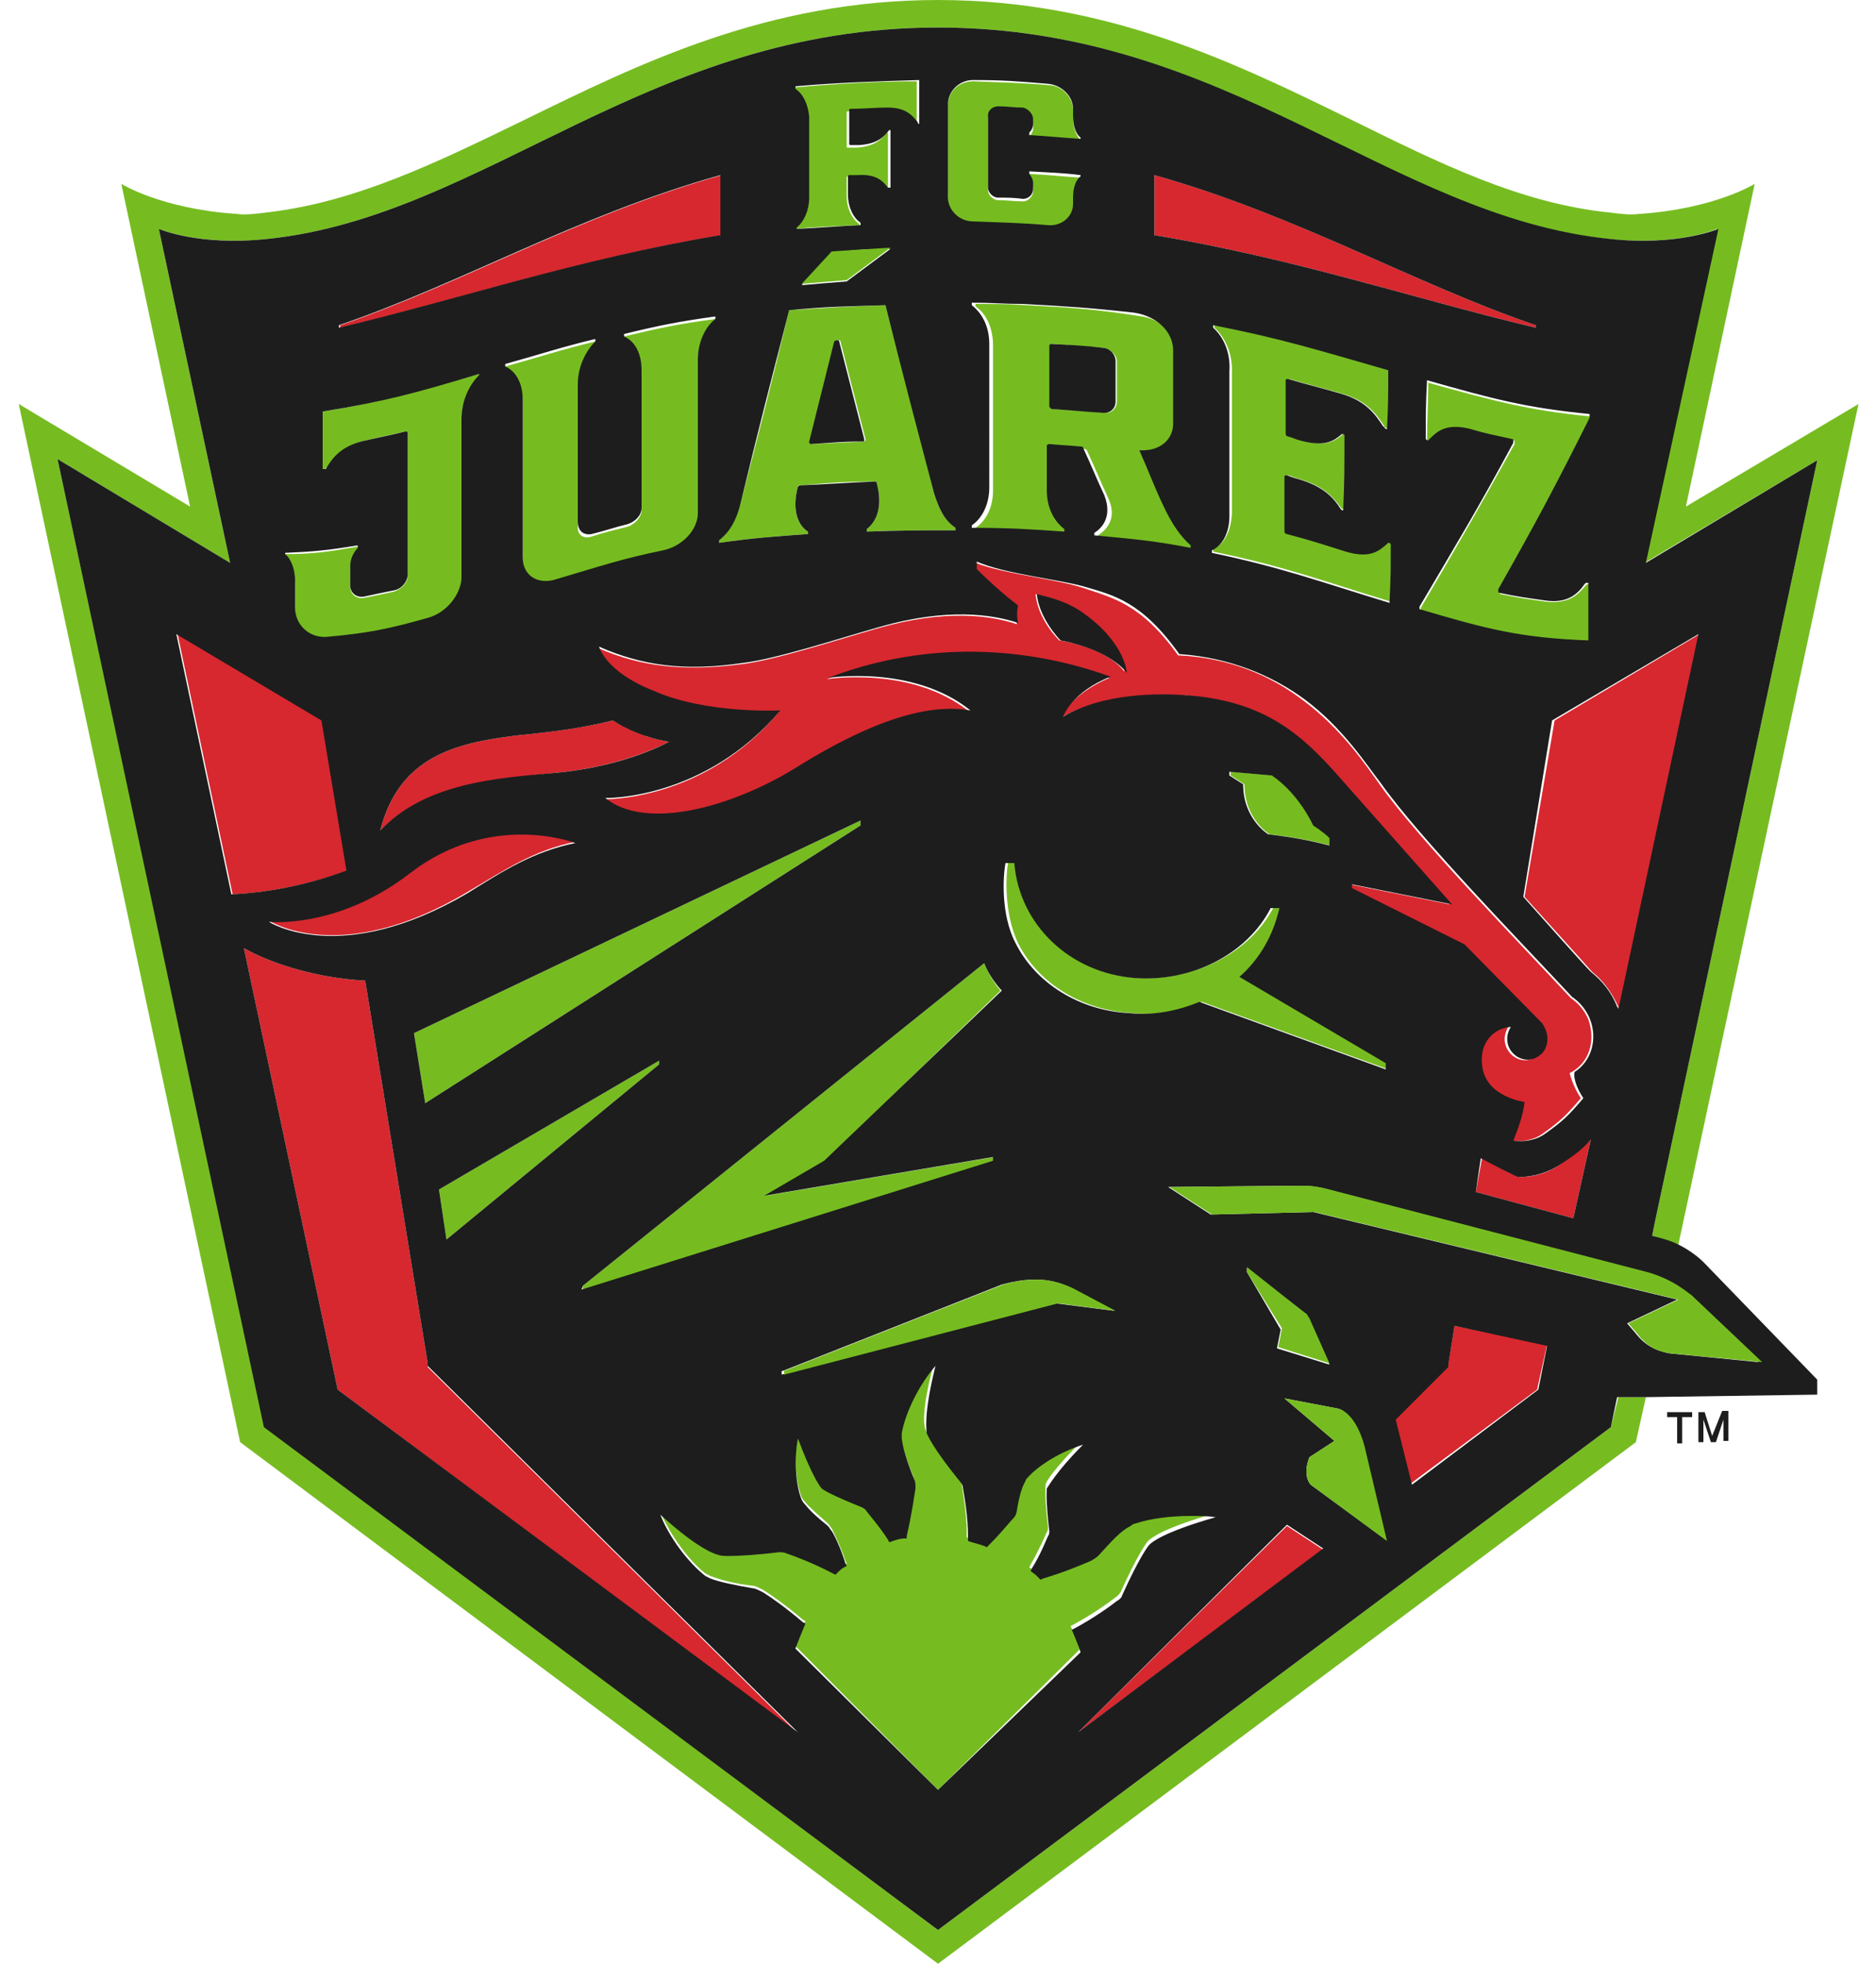 <?xml version="1.0" encoding="UTF-8"?> <!-- Generator: Adobe Illustrator 25.0.0, SVG Export Plug-In . SVG Version: 6.00 Build 0) --> <svg xmlns="http://www.w3.org/2000/svg" xmlns:xlink="http://www.w3.org/1999/xlink" version="1.1" id="Layer_1" x="0px" y="0px" viewBox="0 0 150 157" style="enable-background:new 0 0 150 157;" xml:space="preserve"> <style type="text/css"> .st0{fill:#76BC21;} .st1{fill:#D7282F;} .st2{fill:#1D1D1D;} </style> <g> <path class="st0" d="M128.8,114.1L75,154.3l-53.8-40.2L4.6,36.7L18.4,45l-5.7-26.7c0,0,3.3,1.4,8.7,0.8C38.8,17.3,51.8,2.2,75,2.2 s36.1,15.2,53.6,16.9c5.5,0.6,8.7-0.8,8.7-0.8L131.5,45l13.8-8.2l-13,61l-0.2,1c0.8,0.2,1.5,0.5,2.1,0.7l14.4-67.2l-13.8,8.2 l5.5-25.8c0,0-3.2,2-9.2,2.4c-0.8,0.1-1.5,0-2.3-0.1c-7.2-0.7-13.8-4-20.7-7.4C98.9,5.1,88.6,0,75,0S51.1,5.1,41.9,9.6 c-7,3.4-13.5,6.6-20.7,7.4c-0.8,0.1-1.6,0.2-2.3,0.1c-6-0.4-9.2-2.4-9.2-2.4l5.5,25.8L1.5,32.3l17.7,83L75,157l55.8-41.7l0.8-3.6 l-2.2,0L128.8,114.1z"></path> <path class="st1" d="M57.7,14c-11.4,3.2-20.8,8.7-30.5,12v0.2c9.7-2.3,19.1-5.5,30.5-7.4V14z"></path> <path class="st0" d="M63.6,18.2c0,0.1,0,0.1,0,0.1c2-0.2,3.1-0.2,5.1-0.3v-0.1c-0.6-0.4-1-1.3-1-2.2v-1.5c0-0.1,0.1-0.1,0.1-0.1 c0.3,0,0.4,0,0.7,0c1.5-0.1,2,0.5,2.4,1c0.1,0,0.1,0,0.1,0v-4.5c-0.1,0-0.1,0-0.1,0c-0.4,0.5-0.9,1.1-2.4,1.2c-0.3,0-0.4,0-0.7,0 c-0.1,0-0.1,0-0.1-0.1V9c0-0.1,0.1-0.1,0.1-0.1c1.2-0.1,1.8-0.1,3-0.1c1.4,0,2,0.6,2.4,1.2c0,0,0,0,0,0.1c0.1,0,0.1,0,0.1,0V6.5 c-3.3,0-6.6,0.2-9.9,0.5v0.1c0.6,0.4,1,1.3,1,2.2v6.6C64.6,16.8,64.2,17.7,63.6,18.2"></path> <path class="st0" d="M47.6,27.5v-0.2c-2.9,0.7-4.3,1.2-7.2,2v0.2c0.9,0.4,1.4,1.4,1.4,2.7c0,5,0,7.6,0,12.6c0,1.4,1.2,2.2,2.7,1.7 c3.4-1,5.1-1.6,8.5-2.3c1.5-0.3,2.8-1.6,2.8-3c0,0,0,0,0,0c0-4.9,0-7.4,0-12.3c0-1.3,0.5-2.5,1.4-3.2v-0.2 c-2.9,0.4-4.4,0.7-7.3,1.4v0.2c0.9,0.4,1.4,1.5,1.4,2.7c0,4.4,0,6.6,0,11c0,0.5-0.5,1.1-1.1,1.3c0,0,0,0,0,0 c-1.1,0.3-1.7,0.4-2.9,0.8c0,0,0,0,0,0c-0.6,0.2-1.1-0.1-1.1-0.7v-11C46.2,29.6,46.7,28.3,47.6,27.5"></path> <path class="st0" d="M97,43.9c0,0.1,0,0.1,0,0.2c5.8,1.2,8.6,2.3,14.2,4c0-1.9,0-2.8,0.1-4.7c-0.1,0-0.1,0-0.2-0.1c0,0,0,0-0.1,0.1 c-0.6,0.5-1.3,1.2-3.3,0.6l0,0c-1.9-0.6-2.8-0.9-4.7-1.4c-0.1,0-0.2-0.1-0.2-0.2c0-1.7,0-2.6,0-4.3c0-0.1,0.1-0.1,0.2-0.1 c0.4,0.1,0.5,0.2,0.9,0.3c2.1,0.6,2.8,1.6,3.4,2.4c0.1,0,0.1,0,0.2,0.1c0-2.4,0-3.6,0.1-6c-0.1,0-0.1,0-0.2-0.1 c-0.6,0.5-1.3,1.1-3.4,0.5c-0.4-0.1-0.5-0.2-0.9-0.3c-0.1,0-0.2-0.1-0.2-0.2c0-1.7,0-2.6,0-4.3c0-0.1,0.1-0.1,0.2-0.1 c1.7,0.5,2.6,0.7,4.3,1.2c2,0.6,2.7,1.7,3.3,2.6c0,0,0,0.1,0.1,0.1c0.1,0,0.1,0,0.2,0.1c0-1.9,0-2.8,0.1-4.7 c-5.5-1.6-8.3-2.5-14-3.6v0.2c0.9,0.8,1.4,2.1,1.4,3.3c0,4.7,0,7,0,11.6C98.4,42.5,97.9,43.5,97,43.9"></path> <path class="st0" d="M82.1,24.4c-1.6-0.1-2.5-0.1-4.1-0.1v0.2c0.9,0.6,1.4,1.8,1.4,3.1v11.6c0,1.3-0.5,2.4-1.4,3c0,0.1,0,0.1,0,0.2 c3,0.1,4.4,0.1,7.4,0.3c0-0.1,0-0.1,0-0.2c-0.9-0.7-1.4-1.9-1.4-3.1v-3.6c0-0.1,0.1-0.2,0.2-0.1c1,0.1,1.5,0.1,2.5,0.2 c0.1,0,0.1,0,0.2,0.1c0.7,1.5,1,2.3,1.7,3.8c0.8,1.7-0.2,2.6-0.8,3v0.2c3.1,0.3,4.6,0.4,7.7,1v-0.2c-0.8-0.7-1.6-1.8-2.2-3.2 c-0.8-1.8-1.2-2.7-1.9-4.4c1.7,0.2,2.7-1,2.7-2.1c0-2.4,0-3.5,0-5.9c0-1.4-1.3-2.7-2.8-2.9C87.5,24.7,85.7,24.6,82.1,24.4 C82.1,24.4,82.1,24.4,82.1,24.4 M84,27.6c0,0,0-0.1,0.1-0.1c0,0,0.1,0,0.1,0c1.6,0.1,2.4,0.2,4,0.3c0.6,0.1,1.1,0.6,1.1,1.1 c0,1.3,0,1.9,0,3.2c0,0.6-0.5,1-1.1,0.9c-1.6-0.2-2.4-0.2-4-0.3c0,0-0.1,0-0.1-0.1c0,0-0.1-0.1-0.1-0.1C84,30.5,84,29.6,84,27.6"></path> <path class="st0" d="M114.1,35.2c0.1,0,0.1,0,0.2,0.1c0,0,0,0,0.1-0.1c0.6-0.6,1.3-1.2,3.3-0.8c1.3,0.3,2,0.5,3.3,0.8 c0.1,0,0.1,0.1,0.1,0.1c0,0.1,0,0.1,0,0.2c-3,5.4-4.5,8-7.5,13.1c0,0.1,0,0.1,0,0.2c5.4,1.5,8.1,2.3,13.5,2.5c0-1.8,0-2.7,0-4.6 c-0.1,0-0.1,0-0.2,0c0,0,0,0-0.1,0.1c-0.6,0.7-1.3,1.5-3.2,1.3c-1.4-0.2-2.2-0.3-3.6-0.6c-0.1,0-0.1-0.1-0.1-0.1s0-0.1,0-0.2 c3-5.4,4.5-8.1,7.3-13.7v-0.2c-5-0.5-7.6-1.2-13-2.7C114.2,32.4,114.1,33.3,114.1,35.2"></path> <path class="st0" d="M23.6,48.7c0,1.4,1.2,2.5,2.7,2.3c3.1-0.3,4.7-0.7,7.9-1.5c1.5-0.4,2.7-1.9,2.7-3.3c0-5.1,0-7.6,0-12.6 c0-1.3,0.5-2.6,1.4-3.5v-0.2c-5,1.4-7.5,2.2-12.5,3v4.6c0.1,0,0.1,0,0.2,0c0,0,0-0.1,0.1-0.1c0.6-0.8,1.3-1.8,3.2-2.2 c1.2-0.3,1.8-0.4,3.1-0.7c0.1,0,0.2,0,0.2,0.1v11.4c0,0.6-0.5,1.1-1.1,1.3c-0.9,0.2-1.4,0.3-2.4,0.5c-0.6,0.1-1.1-0.3-1.1-0.9 c0-0.5,0-0.8,0-1.3c0-0.5,0.1-1,0.6-1.7c0-0.1,0-0.1,0-0.2c-2.3,0.4-3.5,0.6-5.8,0.6v0.2c0.4,0.3,0.8,1,0.8,2.2 C23.6,47.5,23.6,47.9,23.6,48.7"></path> <path class="st0" d="M57.5,43.4c2.8-0.4,4.2-0.5,7.1-0.7c0-0.1,0-0.1,0-0.2c-0.8-0.5-1.3-1.6-0.8-3.6c0-0.1,0.1-0.1,0.2-0.1 c2.4-0.2,3.5-0.3,5.9-0.3c0.1,0,0.2,0,0.2,0.1c0.5,1.9,0,3.1-0.8,3.7v0.2c2.8-0.1,4.3-0.1,7.1-0.1c0-0.1,0-0.1,0-0.2 c-0.9-0.6-1.3-1.5-1.7-2.7c-1.5-6.1-2.3-9.1-3.9-15.1c-3.1,0.1-4.6,0.2-7.7,0.4c-1.5,6.2-2.3,9.3-3.9,15.5 c-0.4,1.2-0.8,2.2-1.7,2.9C57.5,43.3,57.5,43.3,57.5,43.4 M66.8,27.3c0-0.1,0.1-0.1,0.2-0.1c0.1,0,0.2,0,0.2,0.1 c0.8,3.1,1.2,4.7,2,7.8c0,0,0,0.1,0,0.1c0,0-0.1,0.1-0.1,0.1c-1.6,0.1-2.4,0.1-4.1,0.2c-0.1,0-0.1,0-0.1,0c0,0,0-0.1,0-0.1 C65.5,32.1,65.9,30.5,66.8,27.3"></path> <path class="st1" d="M34.2,109l-5-30.6c-3.9-0.2-7.6-1.4-9.7-2.6l7.5,35.3l36.8,27.5l-29.6-29.3L34.2,109z"></path> <path class="st1" d="M25.8,57.6l-11.6-6.9l4.4,20.8c2.3-0.1,5.6-0.6,9.2-1.9L25.8,57.6z"></path> <polygon class="st1" points="86.2,138.5 105.8,123.9 102.9,122 "></polygon> <path class="st1" d="M121.9,71.7c1.8,2,4.8,5.3,5.4,6c0.9,0.7,1.6,1.7,2.1,2.8c0,0.1,0,0.1,0.1,0.2l6.4-30l-11.6,6.9L121.9,71.7z"></path> <polygon class="st1" points="115.8,109 115.7,109.2 111.5,113.4 112.8,118.6 122.9,111.1 123.7,107.5 116.3,106 "></polygon> <path class="st1" d="M121.5,94.1c-0.2,0-1.9-0.9-3-1.5l-0.5,2.7l7.8,2.1l1.4-6.3c-0.6,0.6-1.2,1.1-2.2,1.8 C124,93.7,122.8,94.1,121.5,94.1"></path> <path class="st1" d="M30.4,66.4c3.6-3.7,9.3-4.1,13.9-4.6c5.6-0.5,9.2-2.5,9.2-2.5c-1.9-0.3-3.3-1-4.5-1.7 c-2.4,0.6-4.8,0.9-7.7,1.2C36.4,59.4,31.9,60.5,30.4,66.4"></path> <path class="st1" d="M127,81.5c-0.3-0.7-0.8-1.3-1.4-1.7c-3.9-4.2-12.2-12.7-15.3-17.1c-1-1.4-3-4.4-6.1-6.7 c-2.6-2-5.9-3.4-9.9-3.6c0,0,0,0-0.1,0c-3-4.2-5.3-4.6-7.6-5.4c-2.1-0.7-6.3-1.1-8.6-2v0.6c0.7,0.7,2,2.1,3.3,2.9 c-0.1,0.5,0,0.9,0,1.4c-2.1-0.7-5.7-1.2-11,0.3c-3.5,1-8.4,2.6-11,2.9c-4.6,0.6-8.1,0.2-11.5-1.3c0,0,0.5,2,4.3,3.5c0,0,0,0,0,0 c4.2,1.9,10.2,1.6,10.2,1.6c-6,7.2-14,7-14,7c3.2,2.6,10,0.8,15.2-2.4c6.9-4.2,11.1-5,14-4.6c-4.6-3.7-11.4-2.6-11.4-2.6 c9.7-3.7,18.2-1.7,22.6-0.1c-3.1,1.3-3.9,3.2-3.9,3.2c3.2-1.9,7.7-1.9,10.1-1.8c6,0.6,9,3.3,11.7,6.2l9.3,10.5l-8-1.6v0.3l9,4.5 l6.2,6.3c0.9,1.2,0.1,2.3,0.1,2.3c-1.4,1.7-3.7-0.2-2.6-2c-1.5,0.1-2.5,1.3-2.3,3c0.3,2.6,3.4,3,3.4,3c-0.1,1-0.5,2.1-0.9,3.1 c0.8,0.1,1.8,0,2.6-0.6c1.4-1,1.9-1.5,3-2.8c-0.6-0.9-0.8-1.7-0.9-2C127.1,85,127.6,83.2,127,81.5 M84.7,51.2c0,0-1.7-1.6-1.9-3.7 c1.3,0.3,2.6,0.7,3.7,1.5c3.4,2.4,3.4,4.7,3.4,4.7S88.8,51.9,84.7,51.2"></path> <path class="st1" d="M21.5,73.6c0,0,5.7,3.8,15.9-2.3c2.9-1.7,5.2-3.3,8.6-4c0,0-6.7-2.7-13.2,2.4C27,74.3,21.5,73.6,21.5,73.6"></path> <path class="st0" d="M96.1,80.1l14.9,5.4V85l-11.7-6.9c1.5-1.4,2.6-3.3,3.2-5.5l0,0h-0.7c-1.9,3.6-6.3,5.8-10.8,5.6 c-5.3-0.3-9.3-4.3-9.7-9.2h-0.7c-0.2,1.1-0.3,4.1,0.8,6.4c1.6,3.2,5.1,5.4,9.2,5.6C92.5,81.2,94.4,80.8,96.1,80.1"></path> <path class="st0" d="M101.5,66.7c2.6,0.3,4.1,0.7,4.9,0.9V67c-0.6-0.5-1.3-1-1.3-1s-1.1-2.5-3.3-4l-3.4-0.3V62l1.1,0.7 C99.5,65.5,101.5,66.7,101.5,66.7"></path> <polygon class="st0" points="68.8,66 68.8,65.6 33.1,82.6 34,88.2 "></polygon> <polygon class="st0" points="52.7,85.1 52.7,84.8 35.1,95.1 35.7,99.1 "></polygon> <path class="st0" d="M85.6,130l0.2-0.1c1.5-0.8,2.9-1.8,3.4-2.2c0.2-0.1,0.3-0.3,0.4-0.4c1.4-3.1,2.1-4,2.2-4.1 c0.2-0.2,1.1-1,5.3-2.2c-0.6-0.1-1.2-0.1-2-0.1c-1.6,0-3.2,0.2-4.4,0.6c-0.1,0-0.3,0.2-0.4,0.2c-0.7,0.5-1.4,1.2-2.6,2.4 c-0.1,0.1-0.4,0.3-0.6,0.4c-0.7,0.3-2.1,0.9-3.8,1.4l-0.2,0.1l-0.1-0.1c-0.1-0.1-0.2-0.2-0.3-0.3l-0.4-0.3l0.1-0.2 c0.7-1.2,1.2-2.4,1.3-2.6c0.1-0.1,0.1-0.4,0.1-0.4c-0.3-2.5-0.2-3.2-0.2-3.4c0-0.2,0.7-1.3,2.9-3.5c-1.9,0.7-3.6,1.7-4.4,2.6 c0,0-0.1,0.2-0.2,0.3c-0.3,0.5-0.4,1.2-0.7,2.4c0,0.1-0.1,0.3-0.2,0.5c-0.3,0.3-1,1.3-2,2.2l-0.2,0.2l-0.2-0.1 c-0.3-0.1-0.6-0.2-1-0.3l-0.3-0.1v-0.3c0-1.6-0.3-3.2-0.4-3.9c0-0.2-0.1-0.4-0.2-0.5c-2.2-2.7-2.6-3.7-2.7-3.9 c-0.1-0.2-0.4-1.4,0.7-5.4c-1.3,1.5-2.4,3.7-2.7,5.4c0,0.1,0,0.3,0,0.4c0.1,0.8,0.4,1.8,1,3.3c0,0.1,0.1,0.5,0.1,0.7 c-0.1,0.6-0.2,2-0.7,3.8l0,0.2l-0.2,0c-0.3,0.1-0.6,0.2-0.9,0.2l-0.3,0.1L71,123c-0.7-1.1-1.5-2.1-1.8-2.4 c-0.1-0.1-0.3-0.2-0.3-0.3c-2.5-1-3.1-1.4-3.2-1.5l0,0c-0.2-0.2-0.9-1.2-1.9-4c-0.3,1.6-0.2,3.7,0.3,4.9c0,0,0.1,0.2,0.2,0.3 c0.4,0.5,1,1,1.9,1.8c0.1,0.1,0.2,0.3,0.3,0.4c0.2,0.4,0.7,1.4,1.1,2.6l0.1,0.2l-0.2,0.1c-0.2,0.2-0.4,0.3-0.5,0.4l-0.2,0.2 l-0.2-0.1c-1.5-0.8-3.1-1.4-3.7-1.6c-0.2-0.1-0.4-0.1-0.6-0.1c-1.7,0.2-3.1,0.3-4,0.3c-0.3,0-0.7,0-0.9-0.1c-0.1,0-1.3-0.3-4.6-3.2 c0.8,1.8,2.2,3.8,3.6,4.9c0,0,0.2,0.1,0.4,0.2c0.8,0.3,1.8,0.6,3.5,0.8c0.1,0,0.5,0.2,0.7,0.3c0.5,0.3,1.8,1.2,3.2,2.4l0.2,0.1 c0,0-0.7,1.6-0.8,2L75,143.1l11.4-11.3C86.3,131.4,85.6,130,85.6,130"></path> <path class="st0" d="M79.5,92.5l-18.3,3.1l4.8-2.8L80,79.2C79,78,78.7,77,78.7,77l-32.1,25.8v0.4l32.9-10.3V92.5z"></path> <path class="st0" d="M77.8,17.9c2.4,0.1,3.6,0.1,6,0.3c1.1,0.1,2-0.7,2-1.7v-0.6c0-0.9,0.3-1.4,0.6-1.6v-0.1 c-1.6-0.1-2.4-0.2-4.1-0.3v0.2c0.4,0.4,0.3,0.8,0.3,1.2c0,0.4-0.4,0.8-0.8,0.8c-0.8,0-1.2-0.1-2-0.1c-0.4,0-0.8-0.4-0.8-0.8V9.5 c0-0.4,0.4-0.7,0.8-0.7h0c0.8,0,1.2,0,2,0.1c0.4,0,0.8,0.4,0.8,0.9c0,0.4,0.1,0.7-0.3,1.1V11c1.6,0.1,2.4,0.1,4.1,0.3v-0.1 c-0.3-0.3-0.6-0.9-0.6-1.7V8.8c0-1-0.9-2-2-2c-2.4-0.2-3.6-0.2-6-0.3c-1.1,0-2,0.8-2,1.9V16C75.8,17.1,76.7,17.9,77.8,17.9"></path> <path class="st1" d="M122.8,26c-9.7-3.3-19.1-8.8-30.5-12v4.8c11.4,1.9,20.8,5.1,30.5,7.4V26z"></path> <path class="st2" d="M64.9,35.5c1.6-0.1,2.4-0.2,4.1-0.2c0.1,0,0.1,0,0.1-0.1c0,0,0-0.1,0-0.1c-0.8-3.1-1.2-4.7-2-7.8 c0-0.1-0.1-0.1-0.2-0.1s-0.2,0.1-0.2,0.1c-0.8,3.2-1.2,4.8-2,8c0,0,0,0.1,0,0.1C64.8,35.5,64.8,35.5,64.9,35.5"></path> <path class="st2" d="M84.1,32.7c1.6,0.1,2.4,0.2,4,0.3c0.6,0.1,1.1-0.3,1.1-0.9c0-1.3,0-1.9,0-3.2c0-0.6-0.5-1.1-1.1-1.1 c-1.6-0.2-2.4-0.2-4-0.3c0,0-0.1,0-0.1,0c0,0-0.1,0.1-0.1,0.1c0,2,0,3,0,4.9c0,0,0,0.1,0.1,0.1C84,32.7,84.1,32.7,84.1,32.7"></path> <path class="st2" d="M134.2,99.5c-0.6-0.3-1.3-0.5-2.1-0.7l0.2-1l13-61L131.6,45l5.8-26.7c0,0-3.3,1.4-8.7,0.8 C111.1,17.3,98.2,2.2,75,2.2S38.8,17.3,21.4,19.1c-5.5,0.6-8.7-0.8-8.7-0.8L18.4,45L4.6,36.7l16.5,77.4L75,154.3l53.8-40.2l0.5-2.4 l2.2,0l13.8-0.2v-1.2l-9.1-9.4C135.9,100.6,135.2,100,134.2,99.5 M135.8,50.7l-6.4,30c0-0.1,0-0.1-0.1-0.2 c-0.4-1.1-1.2-2.1-2.1-2.8c-0.7-0.7-3.7-4.1-5.4-6l2.3-14.1L135.8,50.7z M126.6,87.8c-1.2,1.4-1.6,1.8-3,2.8 c-0.8,0.6-1.8,0.7-2.6,0.6c0.4-1,0.8-2.1,0.9-3.1c0,0-3.2-0.4-3.4-3c-0.2-1.7,0.9-2.9,2.3-3c-1.1,1.8,1.2,3.6,2.6,2 c0,0,0.8-1-0.1-2.3l-6.2-6.3l-9-4.5v-0.3l8,1.6l-9.3-10.5c-2.7-3-5.6-5.7-11.7-6.2c-2.5-0.2-6.9-0.2-10.1,1.7c0,0,0.7-2,3.8-3.2 c-4.4-1.6-12.9-3.6-22.6,0.1c0,0,6.8-1.1,11.4,2.6c-2.9-0.5-7.1,0.3-14,4.6c-5.2,3.2-12,5-15.2,2.4c0,0,7.9,0.2,14-7 c0,0-6,0.3-10.2-1.6c0,0,0,0,0,0c-3.8-1.5-4.3-3.5-4.3-3.5c3.4,1.5,6.8,2,11.5,1.3c2.6-0.3,7.5-1.9,11-2.9c5.3-1.5,8.9-1,11-0.3 c-0.1-0.5-0.1-0.9,0-1.4c-1.2-0.9-2.6-2.2-3.3-2.9v-0.6c2.3,1,6.5,1.4,8.6,2c2.4,0.7,4.6,1.2,7.6,5.4c0,0,0.1,0,0.1,0 c4,0.3,7.3,1.7,9.9,3.6c3.1,2.3,5,5.3,6.1,6.7c3.1,4.4,11.4,12.9,15.3,17.1c0.6,0.4,1.1,1,1.4,1.7c0.7,1.7,0.1,3.5-1.2,4.3 C125.8,86.1,126,86.9,126.6,87.8 M127.2,91.1l-1.4,6.3l-7.8-2.1l0.4-2.7c1.1,0.6,2.9,1.5,3,1.5c1.3,0,2.5-0.4,3.5-1.1 C126,92.3,126.6,91.8,127.2,91.1 M47.3,42.7C47.3,42.7,47.3,42.7,47.3,42.7c1.2-0.3,1.7-0.5,2.9-0.8c0,0,0,0,0,0 c0.6-0.2,1.1-0.7,1.1-1.3c0-4.4,0-6.6,0-11c0-1.3-0.5-2.3-1.4-2.7v-0.2c2.9-0.7,4.4-1,7.3-1.4v0.2c-0.9,0.7-1.4,2-1.4,3.2 c0,4.9,0,7.4,0,12.3c0,0,0,0,0,0c0,1.4-1.3,2.7-2.8,3c-3.4,0.7-5.1,1.3-8.5,2.3c-1.5,0.5-2.7-0.3-2.7-1.7c0-5,0-7.6,0-12.6 c0-1.3-0.5-2.3-1.4-2.7v-0.2c2.9-0.8,4.3-1.3,7.2-2v0.2c-0.9,0.9-1.4,2.2-1.4,3.4v11C46.2,42.5,46.7,42.8,47.3,42.7 M41.3,58.8 c3-0.3,5.3-0.6,7.7-1.2c1.1,0.7,2.6,1.4,4.5,1.7c0,0-3.5,2-9.2,2.5c-4.6,0.4-10.3,0.8-13.9,4.6C31.9,60.5,36.4,59.4,41.3,58.8 M32.8,69.8c6.5-5,13.2-2.4,13.2-2.4c-3.4,0.7-5.7,2.2-8.6,4c-10.2,6-15.9,2.3-15.9,2.3S27,74.3,32.8,69.8 M68.8,65.6V66L34,88.2 l-0.9-5.6L68.8,65.6z M52.7,84.8v0.3l-17,14l-0.6-4L52.7,84.8z M46.6,102.8L78.7,77c0,0,0.3,1,1.4,2.2L65.9,92.8l-4.8,2.8l18.3-3.1 v0.3l-32.9,10.3L46.6,102.8L46.6,102.8z M62.6,109.6l17.5-6.9c2.6-0.7,4.2-0.4,5.6,0.3l3.4,1.8l-4.7-0.6l-21.9,5.7V109.6z M81.2,75.4c-1.2-2.3-1-5.4-0.8-6.4h0.7c0.4,4.9,4.4,8.8,9.7,9.2c4.5,0.3,8.9-1.9,10.8-5.6h0.7l0,0c-0.5,2.2-1.6,4.1-3.2,5.5 l11.7,6.9v0.5l-14.9-5.4c-1.7,0.7-3.6,1.1-5.6,0.9C86.3,80.8,82.8,78.6,81.2,75.4 M98.3,62v-0.3l3.4,0.3c2.2,1.5,3.3,4,3.3,4 s0.8,0.5,1.3,1v0.6c-0.8-0.2-2.3-0.6-4.9-0.9c0,0-2-1.2-2-4L98.3,62z M97,26.2V26c5.6,1.1,8.4,2,14,3.6c0,1.9,0,2.8-0.1,4.7 c-0.1,0-0.1,0-0.2-0.1c0,0,0-0.1-0.1-0.1c-0.6-0.9-1.3-2-3.3-2.6c-1.7-0.5-2.6-0.7-4.3-1.2c-0.1,0-0.2,0-0.2,0.1c0,1.7,0,2.6,0,4.3 c0,0.1,0.1,0.2,0.2,0.2c0.4,0.1,0.5,0.2,0.9,0.3c2.1,0.6,2.8,0,3.4-0.5c0.1,0,0.1,0,0.2,0.1c0,2.4,0,3.6-0.1,6 c-0.1,0-0.1,0-0.2-0.1c-0.5-0.8-1.3-1.8-3.4-2.4c-0.4-0.1-0.6-0.2-0.9-0.3c-0.1,0-0.2,0-0.2,0.1c0,1.7,0,2.6,0,4.4 c0,0.1,0.1,0.2,0.2,0.2c1.9,0.5,2.8,0.8,4.7,1.4l0,0c2,0.6,2.7-0.1,3.3-0.6c0,0,0,0,0.1-0.1c0.1,0,0.1,0,0.2,0.1 c0,1.9,0,2.8-0.1,4.7c-5.6-1.7-8.5-2.8-14.2-4c0-0.1,0-0.1,0-0.2c0.9-0.4,1.4-1.5,1.4-2.7c0-4.7,0-7,0-11.6 C98.4,28.3,97.9,27,97,26.2 M127.1,33.4c-2.8,5.6-4.3,8.4-7.3,13.7c0,0,0,0.1,0,0.2c0,0.1,0.1,0.1,0.1,0.1c1.4,0.3,2.2,0.4,3.6,0.6 c1.9,0.3,2.7-0.6,3.2-1.3c0,0,0,0,0.1-0.1c0.1,0,0.1,0,0.2,0c0,1.8,0,2.7,0,4.6c-5.4-0.2-8.1-0.9-13.5-2.5c0-0.1,0-0.1,0-0.2 c3-5.1,4.6-7.7,7.5-13.1c0,0,0-0.1,0-0.2c0-0.1-0.1-0.1-0.1-0.1c-1.3-0.3-2-0.4-3.3-0.8c-2-0.5-2.7,0.2-3.3,0.8c0,0,0,0-0.1,0.1 c-0.1,0-0.1,0-0.2-0.1c0-1.9,0-2.8,0.1-4.7c5.3,1.5,7.9,2.2,13,2.7L127.1,33.4L127.1,33.4z M92.3,14c11.4,3.2,20.8,8.7,30.5,12v0.2 c-9.7-2.3-19.1-5.5-30.5-7.4V14z M93.8,28c0,2.4,0,3.5,0,5.9c0,1.1-0.9,2.2-2.7,2.1c0.8,1.8,1.1,2.7,1.9,4.4 c0.7,1.5,1.4,2.5,2.2,3.2v0.2c-3.1-0.6-4.6-0.7-7.7-1v-0.2c0.5-0.3,1.5-1.2,0.8-3c-0.7-1.5-1-2.3-1.7-3.8c0-0.1-0.1-0.1-0.2-0.1 c-1-0.1-1.5-0.1-2.5-0.2c-0.1,0-0.2,0.1-0.2,0.1v3.6c0,1.3,0.5,2.4,1.4,3.1c0,0.1,0,0.1,0,0.2c-2.9-0.2-4.4-0.3-7.4-0.3 c0-0.1,0-0.1,0-0.2c0.9-0.6,1.4-1.8,1.4-3V27.5c0-1.3-0.5-2.4-1.4-3.1v-0.2c1.7,0,2.5,0.1,4.1,0.1c0,0,0,0,0,0 c3.6,0.2,5.3,0.3,8.9,0.7C92.6,25.3,93.8,26.6,93.8,28 M75.8,8.3c0-1,0.9-1.9,2-1.9c2.4,0,3.6,0.1,6,0.3c1.1,0.1,2,1,2,2v0.6 c0,0.9,0.3,1.5,0.6,1.7v0.1c-1.6-0.1-2.4-0.2-4.1-0.3v-0.2c0.4-0.4,0.3-0.8,0.3-1.1c0-0.4-0.4-0.8-0.8-0.9c-0.8,0-1.2-0.1-2-0.1h0 c-0.4,0-0.8,0.3-0.8,0.7V15c0,0.4,0.4,0.8,0.8,0.8c0.8,0,1.2,0,2,0.1c0.4,0,0.8-0.3,0.8-0.8c0-0.4,0.1-0.7-0.3-1.2v-0.2 c1.6,0.1,2.5,0.1,4.1,0.3v0.1c-0.3,0.2-0.6,0.8-0.6,1.6v0.6c0,1-0.9,1.8-2,1.7c-2.4-0.2-3.6-0.2-6-0.3c-1.1,0-2-0.9-2-1.9L75.8,8.3 L75.8,8.3z M63.6,7.1V6.9c3.3-0.3,6.6-0.4,9.9-0.5v3.5c-0.1,0-0.1,0-0.1,0c0,0,0,0,0-0.1c-0.4-0.5-0.9-1.2-2.4-1.2 c-1.2,0-1.8,0.1-3,0.1c-0.1,0-0.1,0.1-0.1,0.1v2.7c0,0.1,0.1,0.1,0.1,0.1c0.3,0,0.4,0,0.7,0c1.5-0.1,2-0.7,2.4-1.2 c0.1,0,0.1,0,0.1,0V15C71,15,71,15,71,15c-0.4-0.5-0.9-1.1-2.4-1c-0.3,0-0.4,0-0.7,0c-0.1,0-0.1,0.1-0.1,0.1v1.5 c0,0.9,0.4,1.8,1,2.2V18c-2.1,0.1-3.1,0.2-5.1,0.3c0-0.1,0-0.1,0-0.1c0.6-0.5,1-1.4,1-2.4V9.3C64.6,8.3,64.2,7.5,63.6,7.1 M71.2,19.9l-3.5,2.6c-1.3,0.1-2.5,0.2-3.6,0.3l2.4-2.6C68,20,69.5,19.9,71.2,19.9 M59.2,40.3c1.5-6.2,2.3-9.3,3.9-15.5 c3.1-0.3,4.6-0.3,7.7-0.4c1.5,6,2.3,9,3.9,15.1c0.4,1.2,0.8,2.1,1.7,2.7c0,0.1,0,0.1,0,0.2c-2.8,0-4.3,0-7.1,0.1v-0.2 c0.8-0.6,1.3-1.8,0.8-3.7c0-0.1-0.1-0.1-0.2-0.1c-2.4,0.1-3.5,0.2-5.9,0.3c-0.1,0-0.2,0.1-0.2,0.1c-0.5,1.9,0,3.1,0.8,3.6 c0,0.1,0,0.1,0,0.2c-2.8,0.2-4.3,0.3-7.1,0.7c0-0.1,0-0.1,0-0.2C58.4,42.5,58.9,41.5,59.2,40.3 M27.1,26c9.7-3.3,19.1-8.8,30.5-12 v4.8c-11.4,1.9-20.8,5.1-30.5,7.4V26z M22.8,44.2c2.3-0.1,3.4-0.2,5.8-0.6c0,0.1,0,0.1,0,0.2C28,44.5,28,45,28,45.5 c0,0.5,0,0.8,0,1.3c0,0.6,0.5,1,1.1,0.9c0.9-0.2,1.4-0.3,2.4-0.5c0.6-0.1,1.1-0.7,1.1-1.3V34.6c0-0.1-0.1-0.1-0.2-0.1 c-1.2,0.3-1.8,0.4-3.1,0.7c-2,0.4-2.7,1.4-3.2,2.2c0,0,0,0.1-0.1,0.1c-0.1,0-0.1,0-0.2,0v-4.6c5-0.8,7.5-1.5,12.5-3V30 c-0.9,0.9-1.4,2.2-1.4,3.5c0,5.1,0,7.6,0,12.6c0,1.4-1.2,2.9-2.7,3.3c-3.2,0.9-4.7,1.2-7.9,1.5c-1.5,0.2-2.7-0.9-2.7-2.3 c0-0.9,0-1.3,0-2.1c0-1.1-0.4-1.9-0.8-2.2L22.8,44.2L22.8,44.2z M14.1,50.7l11.6,6.9l2,12c-3.5,1.3-6.8,1.8-9.2,1.9L14.1,50.7z M27,111.1l-7.5-35.3c2.1,1.2,5.8,2.4,9.7,2.6l5,30.6l0,0.2l29.6,29.3L27,111.1z M75,143.1l-11.4-11.3c0.1-0.3,0.8-2,0.8-2 l-0.2-0.1c-1.4-1.2-2.7-2.1-3.2-2.4c-0.2-0.1-0.6-0.3-0.7-0.3c-1.7-0.3-2.7-0.5-3.5-0.8c-0.2-0.1-0.4-0.2-0.4-0.2 c-1.4-1.1-2.9-3.1-3.6-4.9c3.3,3,4.6,3.2,4.6,3.2c0.2,0.1,0.6,0.1,0.9,0.1c0.9,0,2.3-0.1,4-0.3c0.2,0,0.4,0,0.6,0.1 c0.6,0.2,2.2,0.8,3.7,1.6l0.2,0.1l0.2-0.2c0.1-0.1,0.3-0.3,0.5-0.4l0.2-0.1l-0.1-0.2c-0.4-1.3-0.9-2.3-1.1-2.6 c-0.1-0.1-0.2-0.3-0.3-0.4c-1-0.8-1.5-1.3-1.9-1.8c-0.1-0.1-0.2-0.3-0.2-0.3c-0.5-1.2-0.6-3.3-0.3-4.9c1,2.7,1.7,3.8,1.9,4v0 c0.1,0.1,0.7,0.5,3.2,1.5c0,0,0.2,0.1,0.3,0.2c0.2,0.3,1.1,1.3,1.8,2.4l0.1,0.2l0.3-0.1c0.3-0.1,0.6-0.2,0.9-0.2l0.2,0l0-0.2 c0.4-1.7,0.6-3.2,0.7-3.8c0-0.2,0-0.6-0.1-0.7c-0.6-1.5-0.9-2.5-1-3.3c0-0.1,0-0.4,0-0.4c0.3-1.7,1.4-3.9,2.7-5.4 c-1,4-0.7,5.2-0.7,5.4c0.1,0.2,0.5,1.2,2.7,3.9c0.1,0.1,0.2,0.3,0.2,0.5c0.1,0.6,0.4,2.2,0.4,3.9v0.3l0.3,0.1 c0.4,0.1,0.7,0.2,1,0.3l0.2,0.1l0.2-0.2c1-1,1.7-1.9,2-2.2c0.1-0.1,0.2-0.4,0.2-0.5c0.2-1.2,0.4-1.9,0.7-2.4c0-0.1,0.1-0.2,0.2-0.3 c0.8-0.9,2.5-2,4.4-2.6c-2.2,2.2-2.8,3.4-2.9,3.5c0,0.1-0.1,0.9,0.2,3.4c0,0.1,0,0.3-0.1,0.4c-0.1,0.2-0.6,1.5-1.3,2.6l-0.1,0.2 l0.4,0.3c0.1,0.1,0.2,0.2,0.3,0.3l0.1,0.1l0.2-0.1c1.7-0.5,3.1-1.1,3.8-1.4c0.2-0.1,0.5-0.3,0.6-0.4c1.1-1.2,1.8-2,2.6-2.4 c0.1-0.1,0.3-0.2,0.4-0.2c1.2-0.4,2.8-0.6,4.4-0.6c0.7,0,1.4,0,2,0.1c-4.2,1.2-5.1,2-5.3,2.2c-0.1,0.1-0.8,1-2.2,4.1 c0,0.1-0.2,0.3-0.4,0.4c-0.5,0.4-1.9,1.4-3.4,2.2l-0.2,0.1c0,0,0.6,1.4,0.7,1.8L75,143.1z M86.2,138.5l16.7-16.6l2.9,1.9 L86.2,138.5z M99.7,101.7l0-0.3l4.8,3.7l0.1,0.3l1.7,3.7l-4.2-1.3l0.3-1.5L99.7,101.7z M104.8,118.7c0,0-0.7-0.7-0.1-2.2l2-1.3 l-4-3.4l4.2,0.8c0,0,1.3,0.1,2.1,2.9l1.8,7.6L104.8,118.7z M123,111.1l-10.1,7.6l-1.3-5.2l4.2-4.2l0-0.2l0.5-3.1l7.4,1.6L123,111.1 z M133.5,108.2c-1.7-0.3-2.4-1.2-2.8-1.7l-0.6-0.7l4-1.9l-29.1-7l-8.2,0.2l-3.4-2.2c0,0,10-0.1,10.8-0.1c0.8,0,1.6,0.2,1.6,0.2 l25.7,6.7c2.2,0.6,3.4,1.8,3.4,1.8l5.7,5.4L133.5,108.2z"></path> <polygon class="st2" points="133.3,113.3 134.1,113.3 134.1,115.4 134.5,115.4 134.5,113.3 135.3,113.3 135.3,112.9 133.3,112.9 "></polygon> <path class="st2" d="M136.9,114.8l-0.6-1.9h-0.5v2.4h0.4v-1.4c0-0.1,0-0.1,0-0.3c0,0,0,0,0-0.1l0.6,1.8h0.4l0.6-1.8v0.1 c0,0.1,0,0.2,0,0.2v1.4h0.4v-2.4h-0.5L136.9,114.8z"></path> <path class="st2" d="M86.6,49c-1.1-0.8-2.4-1.2-3.7-1.5c0.2,2,1.9,3.7,1.9,3.7c4.1,0.8,5.3,2.6,5.3,2.6S90,51.4,86.6,49"></path> <path class="st0" d="M89.2,104.8l-3.4-1.8c-1.5-0.7-3.1-1-5.6-0.3l-17.5,6.9v0.3l21.9-5.7L89.2,104.8z"></path> <path class="st0" d="M106.9,112.6l-4.2-0.8l4,3.4l-2,1.3c-0.6,1.5,0.1,2.2,0.1,2.2l6.1,4.5l-1.8-7.6 C108.3,112.7,106.9,112.6,106.9,112.6"></path> <polygon class="st0" points="106.3,109 104.7,105.4 104.5,105.1 99.7,101.3 99.7,101.7 102.5,106.2 102.2,107.7 "></polygon> <path class="st0" d="M131.7,101.7L105.9,95c0,0-0.8-0.2-1.6-0.2c-0.8,0-10.8,0.1-10.8,0.1l3.4,2.2l8.2-0.2l29.1,7l-4,1.9l0.6,0.7 c0.4,0.5,1.1,1.5,2.8,1.7l7.3,0.7l-5.7-5.4C135.1,103.5,133.9,102.3,131.7,101.7"></path> <path class="st0" d="M64.1,22.7c1.1-0.1,2.3-0.2,3.6-0.3l3.5-2.6c-1.7,0.1-3.2,0.2-4.7,0.3L64.1,22.7z"></path> </g> </svg> 